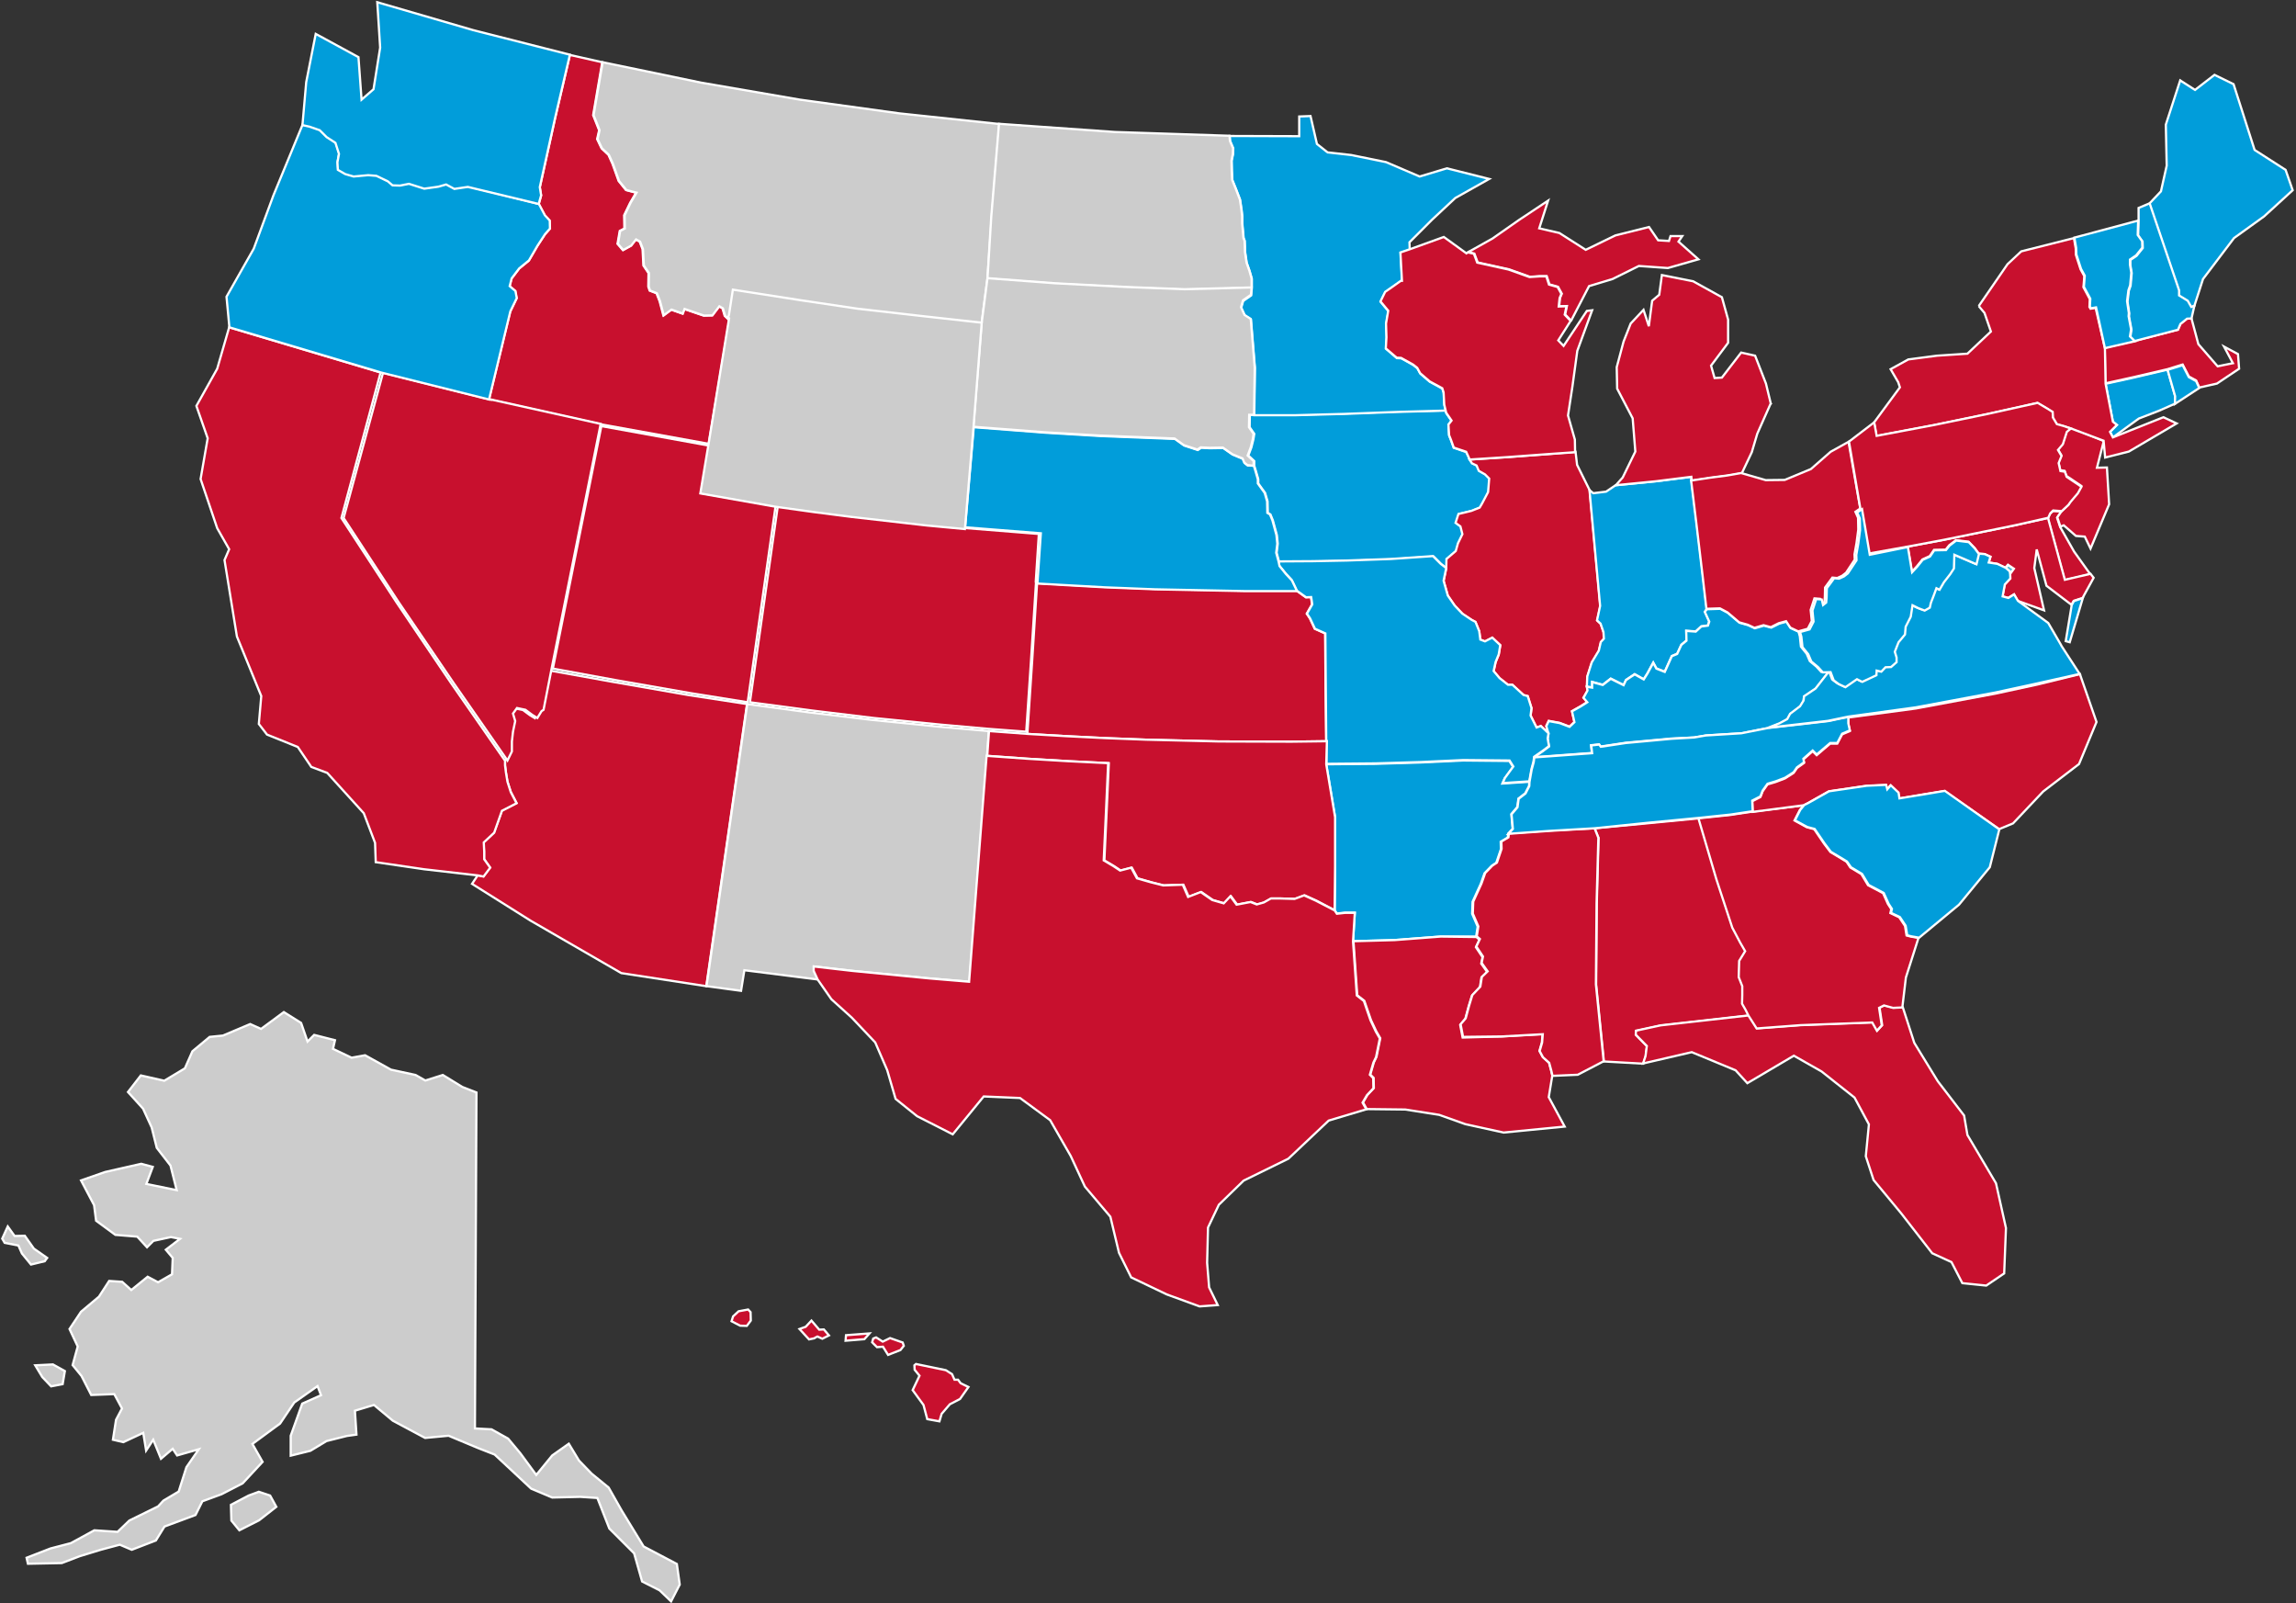<svg xmlns="http://www.w3.org/2000/svg" xmlns:xlink="http://www.w3.org/1999/xlink" id="Layer_1" x="0px" y="0px" viewBox="0 0 1037 724" style="enable-background:new 0 0 1037 724;" xml:space="preserve"><rect x="0" y="0" width="1037" height="724" fill="#333333" stroke="none"/> <style type="text/css"> .st0{fill:#CCCCCC;stroke:#FFFFFF;} .st1{fill:#C8102E;stroke:#FFFFFF;} .st2{fill:#019DDA;stroke:#FFFFFF;} .st3{fill:#54BBD5;stroke:#FFFFFF;} </style> <path id="US-AK" class="st0" d="M136,461.9l2.9,8.4l3-3l9.4,2.4l-0.9,3.9l8.4,4l6.1-1.1l11.7,6.5l11.1,2.4l4.4,2.5l7.9-2.5l8.8,5.4 l6.4,2.5l0,0l-0.3,61.9l-0.4,89.8l7.5,0.4l7.5,4.2l5.5,6.6l7.2,9.8l7.2-8.8l7.5-5.3l4.6,7.6l5.7,5.9l7.7,6.3l5.9,10.4l9.9,16.2 l15,7.9l1.3,9.3l-3.9,7.6l-5.2-5l-7.9-4l-3.6-12.7l-11.2-11.2l-5.4-13.8l-7.7-0.5l-12.7,0.3l-9.5-4l-16.5-15.4l-7.4-2.9l-13.4-5.6 l-10.6,1l-14.6-7.8l-8.5-7.1l-8.6,2.6l0.7,10.8l-4.3,0.6l-9.2,2.3l-7.3,4.4l-8.9,2.2v-9l5.2-14.5l8.5-3.8l-1.6-4.1l-10.5,7.4 l-6.4,9.5L114,652l4.6,8.1l-9,9.7l-9.5,4.9l-8.7,3.2l-3.1,6.2l-14,5.2l-3.9,6.3l-10.9,4.2l-5.4-2.3l-8.6,2.3l-9.5,2.9l-8.1,3.1 l-15.3,0.3l-0.6-2.7l10.8-4.2l9.2-2.4l10.6-5.8l10.5,0.7l5.3-5.1l13-6.4l2.4-2.6l6.9-4.1l3.5-11l5.6-8.1l-9.8,2.8l-2-3l-5.3,4.5 l-3.5-8.6L66,655l-1.3-8l-9,4.2l-4.7-1.1l1.4-9l2.7-5.1l-3.5-6.5l-10.4,0.4l-4.4-8.6l-4-4.9l2.3-8.4l-3.7-7.9l5.2-7.8l8.1-6.8 l4.6-7.1l5.9,0.4l4.1,3.7l7.4-6l4.7,2.5l6.3-3.6L78,568l-3.1-3.7l6.4-4.9l-4.1-0.8l-7.9,1.7l-2.9,2.9l-4.4-4.8l-9.9-0.8l-8.7-6.4 l-0.9-7L36.6,533l10.9-3.8l16.3-3.7l5.2,1.4l-2.9,7.7l13.7,2.8L77,526.3l-6.2-8l-2.3-9.2l-3.9-8.5l-6.8-7.5l5.8-7.5l10.6,2.4 l9.3-5.6l3.4-7.7l7.8-6.5l6-0.6l12.3-5.2l4.9,2.2l10.3-7.6L136,461.9z M3.5,553.8l3.1,4.3l4.6-0.1l4.1,5.8l6,4.2l-1.1,1.5L14,571 l-4.1-5l-1.6-3.6l-6.2-1.2L1,559.3L3.5,553.8z M28.3,625l-5.2,1l-4-4.2l-3.2-5.3l8-0.4l5.4,3L28.3,625z M117,686.5l-8.9,4.5 l-3.6-4.4l-0.2-7.1l8-4.2l4.6-1.7l5.1,1.7l2.8,5.1L117,686.5z"></path> <polygon id="US-AL" class="st1" points="767.4,369.5 775.5,397 782.7,418.9 786.3,425.7 788.5,429.5 785.8,433.9 785.6,441.2 787.2,445.3 787.2,449.4 787.1,453.2 788.7,456 790,458.6 750.1,463.1 739,465.5 738.9,467.3 743.9,472.4 743.3,477 742.2,480.3 724.4,479.3 720.9,444.6 721.2,408 722,378.4 720.2,374 743.6,371.8 "></polygon> <polygon id="US-AR" class="st2" points="690.7,353 690.6,354.9 688.9,358.2 685.8,360.6 685.3,364.4 682.6,367.6 683.2,374.2 681.2,376.4 681,378.2 677.8,380.1 677.9,383.4 675.8,389.6 673.7,391 670.5,394.3 668.8,399.1 665.1,407.2 664.9,412.6 667.4,418.4 666.7,422.9 650.5,422.9 629.6,424.5 611.1,425 611.9,412.1 607.5,412.1 603.8,412.5 602.8,411 603,391.1 603,369 599,345.1 621.3,344.9 641.5,344.3 660.8,343.4 681.7,343.6 683.4,346.3 681.5,348.9 679.6,351.5 678.6,353.8 "></polygon> <polygon id="US-AZ" class="st1" points="337.4,317.9 319,445.3 280.6,439.4 239.6,415.7 213.2,399.1 215.8,395.2 218.3,395.7 221.3,391.7 218.6,387.9 218.6,384.4 218.4,380.3 223.1,375.9 226.7,366 233.3,362.6 230.7,357.6 229.2,353 228.5,348.8 228.1,345.6 228.1,343.5 230.1,339.4 230.1,334.9 230.6,330.5 231.6,325.7 230.6,322.3 232.4,319.8 236.2,320.6 239.3,322.9 241.6,324.3 243.5,321.2 244.4,320.6 247.9,302.7 276.8,307.9 311.2,313.9 "></polygon> <polygon id="US-CA" class="st1" points="171.9,168.2 154.2,233.9 179.1,272 203.9,308.7 228.1,343.5 228.1,345.6 228.5,348.8 229.2,353 230.7,357.7 233.3,362.7 226.7,366.1 223.2,376 218.5,380.4 218.7,384.5 218.7,388 221.4,391.8 218.4,395.8 215.9,395.3 191.5,392.5 169.7,389.3 169.4,380.6 164.3,367.2 147.8,349 140.6,346.3 134.5,337.3 120.6,331.7 116.9,326.9 118,314.3 107,287.4 101.4,252.9 103.5,248 98.1,238.5 90.6,216.3 93.8,197.9 88.7,183.3 98.1,166.5 103.5,147.8 "></polygon> <polygon id="US-CO" class="st1" points="467.9,263.3 465.7,297.7 463.5,330.4 446.3,329.1 424.9,327.2 394.6,324.2 366.5,320.8 338.7,317.1 351.3,228.5 368.2,230.9 385,233.1 418.7,236.8 435.5,238.4 469.2,241.1 467.8,262.7 "></polygon> <polygon id="US-CT" class="st2" points="979,166.9 982.4,178.8 982.3,182.3 975.3,185.4 966,189 954.3,197.5 953,195 956.1,191.9 954.3,190.4 951,173.3 963.7,170.5 "></polygon> <polygon id="US-DC" class="st3" points="907.9,259.4 907.7,258.1 905.8,256.5 907,255.1 909.7,256.9 "></polygon> <polygon id="US-DE" class="st1" points="931.1,230.9 929.1,233.8 930.5,238 936.8,249.1 944.1,259.3 932.5,262 924.9,234.1 925.8,232.1 927.1,230.8 "></polygon> <polygon id="US-FL" class="st1" points="859.4,454.8 864.6,470.9 875.2,488.2 887.1,503.7 888.6,512.5 901.5,534.3 906,554.5 905.2,575 897.1,580.5 886.3,579.4 881.4,569.9 872.7,565.9 858.7,547.9 846.2,532.8 842.7,522.1 844.1,507.7 837.6,495.6 822.7,483.8 810.2,476.7 789.2,489.1 783.9,483.3 764.1,475.1 742.1,480.2 743.2,476.9 743.8,472.3 738.8,467.2 738.9,465.4 750,463 789.9,458.5 793.6,464.3 813.5,462.8 845.8,461.6 847.9,465.3 850.1,462.9 848.9,455 851.1,453.9 855.2,455 "></polygon> <polygon id="US-GA" class="st1" points="814.7,363.6 812.9,365.8 810.5,370.5 816,373.5 819.4,374.4 823.9,381 826.7,384.7 834,389.1 835.7,391.7 840.7,394.7 843.7,399.7 850.5,403.3 852.7,408.2 854.2,410.5 853.8,412.3 857.8,414.2 860.4,418.1 861.1,422.4 863,422.9 866.5,423.5 860.8,441.4 859.2,454.9 855,455.1 850.9,454 848.7,455.1 849.9,463 847.7,465.4 845.6,461.7 813.3,462.9 793.4,464.4 789.7,458.6 788.4,456 786.8,453.2 786.9,449.4 786.9,445.3 785.3,441.2 785.5,433.9 788.2,429.5 786,425.7 782.4,418.9 775.2,397 767.1,369.5 781.4,368 791.3,366.5 "></polygon> <path id="US-HI" class="st1" d="M339.1,596.3l-1.8,2.4l-3-0.1l-3.9-2l0.7-2.2l2.5-2.3l4.3-0.8l1.1,1.2L339.1,596.3z M372.1,600.3 l2.3,2.7l-3,1.5l-2.2-1l-1,0.5l-0.4,0.3l-2.4,0.5l-4.3-4.7l2.8-1l2.6-2.8l3.5,4.1L372.1,600.3z M392.7,602.1l-2.3,2.6l-8.5,0.7 l0.2-2.5L392.7,602.1z M395.7,603.9l3,1.9l3.3-1.6l5.7,2l0.5,1.5l-1.5,1.9l-5.6,2.2l-2.3-3.7l-2.7,0.2l-2.2-2.2l0.5-1.7L395.7,603.9 z M425.3,638.4l-1,3.4l-5.5-1l-1.7-6.4l-4.9-6.7l3.1-6.5l-2.2-2.7l-0.1-2l0.7-0.6l13.5,2.8l2.8,1.8l1.1,2.5h1.6l1.2,1.6l3.5,1.7 l-3.8,5.4l-4.6,2.4L425.3,638.4z"></path> <polygon id="US-IA" class="st2" points="652.9,185.3 653.2,186.5 655.6,190 654.2,191.8 654.5,196.6 655.3,198.6 656.6,202.2 662.2,204.1 664,207.5 665.1,209.2 667.2,210.2 668.2,212.6 671,214.2 672.9,216.1 672.4,222.2 669.6,227.5 668.6,229.2 664.8,230.7 659,232.1 657.7,236.1 659.9,237.7 660.8,241.2 658.8,245.3 657.8,248.8 653.6,252.4 653.5,256.6 651,254.8 647.5,251.3 628.6,252.6 608.7,253.3 593.2,253.6 577.7,253.7 576.6,249.6 577.1,245.5 576.7,241.6 574.9,235 573.8,232.3 572.6,231.6 572.5,226.4 571.4,222.6 568.3,218.3 568.3,216.4 567.2,212.6 566.5,210.3 566.5,208.2 563.8,205.7 565.2,202 566.1,198.4 566.5,195.9 564.4,192.9 564.5,187.3 566.7,187.3 584.8,187.3 607.3,186.7 631.5,185.8 "></polygon> <polygon id="US-ID" class="st1" points="328.9,144.1 329.4,144.6 320.1,200.4 270.3,191.4 220.8,180.4 230.4,140.7 233.3,134.7 232.7,131.5 230.1,129.3 231,125.8 234.4,121.3 238.8,117.7 242.7,111 246.1,105.8 248.3,103.3 248.2,99.7 246,97.3 243.3,92.2 244.4,88.3 243.8,84.6 250.7,53.4 257.4,24.8 272,28.1 267.9,52 270.6,58.8 269.7,62.8 271.7,67 274.8,69.9 276.6,73.9 279.4,81.7 282.7,85.8 287.3,87 284.6,91.6 281.9,97.2 282,103.2 279.9,104.3 278.9,110.1 281.3,112.9 284.9,110.9 287.1,108.1 288.9,109.1 290.2,112.5 290.6,119.9 292.9,123.3 292.8,129.4 293.4,131.2 296.5,132.4 297.9,136 299.6,142.4 303.1,139.8 308.2,141.6 309,139.5 317.8,142.5 321.6,142.4 324.7,138.3 326.3,139.2 327.3,142.6 "></polygon> <polygon id="US-IL" class="st1" points="711.6,204 711.6,204 712.3,209.9 718,221.4 718,221.4 718,221.4 720.4,247.6 722.8,273.7 721.4,280.2 723,281.7 724.3,285.5 724.5,288.5 723.1,290 722.2,293.9 719,299.2 717,305.5 716.8,310.1 717.1,311.8 715.2,315 716.9,317 713.9,318.9 710,321.1 711.1,326 708.9,328.1 704.4,326.4 699.5,325.5 698.4,327.8 699.4,331.2 695.9,327.9 694,328.6 691.3,323.2 691.7,319.8 690,314.4 688.1,313.9 683.1,309.3 681.1,309.3 677.3,306.3 674.6,303.1 675.5,299 676.9,295.6 677.6,291.4 674,288 670.7,289.7 668.6,288.9 668.1,285.1 666.4,280.9 664.7,280 660.5,277.2 657,273.5 653.9,269 652,262.3 653.2,256.6 653.3,252.4 657.5,248.8 658.5,245.3 660.5,241.2 659.6,237.7 657.4,236.1 658.7,232.1 664.5,230.7 668.3,229.2 669.3,227.5 672.1,222.2 672.6,216.1 670.7,214.2 667.9,212.6 666.9,210.2 664.8,209.2 663.7,207.5 680.8,206.4 698.3,205.1 "></polygon> <polygon id="US-IN" class="st2" points="764,217.1 766.5,237.5 769.1,259.4 770.9,275 770,276.2 772,280.6 771.4,282.4 768.4,282.8 765.9,285.1 761.6,284.8 761.7,289.2 759.4,291.1 757.5,295.2 755.1,296.2 751.9,303.3 748.1,301.8 746.7,299.2 744.1,304 742.4,306.7 738.3,304.4 734.4,307 733.3,309.3 727.5,306.4 723.9,309.2 719.1,307.9 719.1,310.4 716.7,310 716.9,305.4 718.9,299.1 722.1,293.8 723,289.9 724.4,288.4 724.2,285.4 722.9,281.6 721.3,280.1 722.7,273.6 720.3,247.5 717.9,221.3 717.9,221.3 719.6,222.7 725.4,222 729.7,219.1 729.7,219.1 747.9,217.3 763.8,215.3 "></polygon> <polygon id="US-KS" class="st1" points="599,334.7 583,334.9 550.3,334.8 517.5,334 499.3,333.3 481.1,332.4 464,331.4 466.2,298.2 468.4,263.3 468.4,263.3 498.8,265 521.5,265.9 561.6,266.7 585.6,266.7 589.8,269.7 592.1,269.6 592.6,272.9 590.2,277.1 591.6,279.2 593.8,283.9 598.5,286 598.7,310.3 "></polygon> <polygon id="US-KY" class="st2" points="812.3,285.2 812.9,287.3 813.4,292 816,295.2 817.4,298.5 820.4,301 822.6,303.4 826.1,303.3 820,311.1 814.8,314.6 814.6,316.5 813.2,319 808.7,322.4 807.4,324.8 803.9,326.7 798.9,328.7 786.7,331.1 770.6,332.1 765.2,333 754.7,333.5 744,334.5 734.2,335.4 722.9,337.1 722.2,336.1 718.6,336.5 719,340 692.9,341.9 696.8,339.2 699.6,337.1 699,333.6 699.4,331.3 698.4,327.9 699.5,325.6 704.4,326.5 708.9,328.2 711.1,326.1 710,321.2 713.9,319 716.9,317.1 715.2,315.1 717,311.8 716.7,310.1 719.1,310.5 719.1,308 723.9,309.3 727.5,306.5 733.3,309.4 734.4,307.1 738.3,304.5 742.4,306.8 744.1,304.1 746.7,299.3 748.1,301.9 751.9,303.4 755.1,296.3 757.5,295.3 759.4,291.2 761.7,289.3 761.6,284.9 765.9,285.2 768.4,282.9 771.4,282.5 772,280.7 770,276.3 770.9,275.1 777,274.9 780.4,276.7 785.7,281.2 789.6,282.3 792.6,283.7 796.7,282.5 800,283.4 803.6,281.6 806.9,280.7 808.8,283.6 "></polygon> <polygon id="US-LA" class="st1" points="666.8,423.1 668.2,424.3 666.6,427.7 669.6,432.2 669,435.1 671.7,438.9 669.1,441.4 668.4,445.8 664.8,449.6 663.3,454.5 661.8,460.1 659.5,462.8 660.6,468.5 678.2,468 696.7,466.9 696.4,470.7 695.3,474.5 696.8,477.3 699.6,479.8 700.6,483.5 701.1,485.7 699.5,495.4 706.7,508.7 679.1,511.4 661.8,507.6 650,503.4 634.7,501 617.3,500.8 615.6,497.8 617.6,494.4 620.5,491.3 620.4,486.7 618.9,485.2 620.5,479.7 621.7,477.2 623.4,468.8 621.6,465.7 619.2,460.6 617.4,455.4 616.2,451.9 613,449.4 611.3,425 629.8,424.5 650.7,422.9 "></polygon> <polygon id="US-MA" class="st1" points="989.8,143.8 992.9,155.4 1001.6,165.4 1008.5,164 1004.5,156.5 1010.8,159.9 1011.3,166.5 1001.3,173.2 993.3,175 991.9,171.8 988.6,170 985.8,164.6 979,166.7 963.6,170.3 950.9,173.1 950.6,157 964.1,153.9 983.7,148.8 984.8,146.2 987.8,143.8 "></polygon> <polygon id="US-MD" class="st1" points="925,233.9 932.6,261.8 944.2,259.1 945.6,260.9 940.6,270 936.6,271.3 935.6,273.1 924.3,264.5 919.9,248.1 918.8,256.5 923.2,275.6 911.3,271.3 909.6,268.4 907,270 904.4,269.3 905.4,263.9 907.9,261.2 907.8,259.3 909.6,256.8 906.9,255 905.7,256.4 902,254.6 898.2,254 899,251.4 896.4,250.2 893.7,250 891.8,247.4 889.1,244.6 883.4,243.9 880.4,246.2 878.8,248.2 873.5,248.3 871.6,251.1 868.3,252.6 865.8,255.7 863.5,258.2 861.6,246.8 877.6,243.8 883,242.7 895.2,240.2 909.9,237.2 "></polygon> <polygon id="US-ME" class="st2" points="991.1,138.1 989.5,138.8 987.9,136 984,133.6 984,131.3 970.7,92 976,86.4 978.6,74.8 978.2,56.3 984.7,36.3 991.4,40.6 1000.2,33.8 1008.8,38 1018.3,67.7 1032.3,76.7 1035.5,85.9 1022.6,97.7 1009,107.5 995,126 "></polygon> <path id="US-MI" class="st1" d="M754.5,106.6L754.5,106.6h5.3l0,0l-1.7,2.5l9,8l-13.7,3.9h-0.5l-12.7-0.9l-11.9,5.9l-10.6,3.2 l-8,15.4l-0.4-0.1l0,0l-2.4-2.5l0.8-3.8l-3.5,0.1l0.4-3.8l0.8-1.9l-1.7-3.1l-3.9-1.1l-1.2-3.7h-3.1L691,125l-9.5-3.4l-14.1-3.1 l-1.5-4l-2.5-0.6v-0.1l-1,0.5l-0.2-0.1l0.1,0.1l11.8-6.6l12-8.4l13.1-8.7l-4,12.5l9.1,2.1l11.9,7.6l13.4-6.5l15.2-3.8l4.1,6l4.9,0.3 L754.5,106.6z M800.1,181.9L800.1,181.9l-0.4,0.4l-6,13.5l-2.5,8.4l0,0l-4.5,9.5l0,0l-6.3,1.1l-7.7,1l-8.6,1.3l-0.2-1.8l-15.9,2 l-18.2,1.8l0,0l0,0l3.1-3.5l5.7-11.7l-1.2-15l-7-13.4l-0.2-9.7l3.1-11.6l3.2-8.1l5.8-6.2l2.4,7.4l1.5-11.5l3.2-2.7l1.2-8.9l14.1,2.8 l13,7.2l2.8,10.1v10.5l-7.7,10.3l1.6,5.6l3.3-0.2l8.7-11.3l6.3,1.4l4.9,12.6l2.2,9.1L800.1,181.9z"></path> <polygon id="US-MN" class="st2" points="672.6,80.8 672.6,80.8 657.3,89.4 646.8,99.2 636.6,109.4 636.7,112.8 632.6,114.2 633.3,127 632.8,127 629,129.7 625.7,132 623.6,136.3 627.1,140.5 626.1,146.3 626.3,152.5 626,157.5 630.9,161.7 632.9,161.8 638.3,164.8 640.2,166.3 641.5,168.7 645.8,172.4 651.5,175.5 652.1,177.4 652.4,182.9 653,185.4 631.3,186 607.1,186.9 584.6,187.5 566.5,187.5 566.8,166.2 565,144.3 562.2,142.5 560.6,139 561.5,135.9 565.1,133.4 565.4,130.1 565.4,125.9 564.4,122.4 563.1,118.7 562.4,114 562.2,108.8 561.7,107.5 561.1,100.8 561.1,97.7 560.8,94.9 560.1,90.2 558.3,85.5 556.6,81.3 556.4,77.1 556.3,72.6 556.9,69.7 557,67 555.6,63.7 555.4,61.4 586.8,61.5 586.8,52.6 591.9,52.4 594.8,65 599.6,68.8 610.3,70 626,73.2 641.2,79.7 653.5,76 "></polygon> <polygon id="US-MO" class="st2" points="653.2,256.5 652,262.2 653.9,268.9 657,273.4 660.5,277.1 664.7,279.9 666.4,280.8 668.1,285 668.6,288.8 670.7,289.6 674,287.9 677.6,291.3 676.9,295.5 675.5,298.9 674.6,303 677.3,306.2 681.1,309.2 683.1,309.2 688.1,313.8 690,314.3 691.7,319.7 691.3,323.1 694,328.5 695.9,327.8 699.4,331.1 699,333.4 699.6,336.9 696.8,339 692.9,341.7 692.6,343.9 691.7,347.2 690.7,352.8 678.7,353.6 679.7,351.3 681.6,348.7 683.5,346.1 681.8,343.4 660.9,343.2 641.6,344.1 621.4,344.7 599.1,344.9 599.1,334.5 599,334.5 598.8,310.3 598.6,286 593.9,283.9 591.7,279.2 590.3,277.1 592.7,272.9 592.2,269.6 589.9,269.7 585.7,266.7 583.4,261.9 580.7,259 577.8,255.4 577.4,253.5 592.9,253.4 608.4,253.1 628.3,252.4 647.2,251.1 650.7,254.6 "></polygon> <polygon id="US-MS" class="st1" points="720.2,374 721.9,378.3 721.1,407.9 720.8,444.5 724.3,479.2 712.6,485.3 701.2,485.8 700.7,483.6 699.7,479.9 696.9,477.4 695.4,474.6 696.5,470.8 696.8,467 678.2,468 660.8,468.2 659.7,462.5 662,459.8 663.5,454.2 665,449.3 668.6,445.5 669.3,441.1 671.9,438.6 669.2,434.8 669.8,431.9 666.8,427.4 668.4,424 667,422.8 667.7,418.3 665.2,412.5 665.4,407.1 669.1,399 670.8,394.2 674,390.9 676.1,389.5 678.2,383.3 678.1,380 681.3,378.1 681.5,376.3 699.9,375 "></polygon> <polygon id="US-MT" class="st0" points="446,125.7 443.3,146.5 416.5,143.6 387.6,140.3 362.7,136.7 331.2,131.9 329.4,143.3 329,144.1 327.5,142.6 326.5,139.2 324.9,138.3 321.8,142.4 318,142.5 309.2,139.5 308.4,141.6 303.3,139.8 299.8,142.4 298.1,136 296.7,132.4 293.6,131.2 293,129.4 293.1,123.3 290.8,119.9 290.4,112.5 289.1,109.1 287.3,108.1 285.1,110.9 281.5,112.9 279.1,110.1 280.1,104.3 282.2,103.2 282.1,97.2 284.8,91.6 287.5,87 282.9,85.8 279.6,81.7 276.8,73.9 275,69.9 271.9,67 269.9,62.8 270.8,58.8 268.1,52 272.2,28.1 316.6,37.3 361.3,45 406.3,51.2 451.4,56 447.9,98.1 "></polygon> <polygon id="US-NC" class="st1" points="939.4,304.4 946.9,326 939,345 922.8,357.4 909.2,371.8 902.9,374.4 878.2,357.2 857.7,360.6 857.3,358 853.8,354.7 852.2,356.5 851.7,354.5 842.9,354.9 825.9,357.4 816.5,362.7 814.7,363.6 791.6,366.6 791.4,361.8 795.1,359.9 796.1,357.3 798.3,354.2 802,353.1 806.2,351.5 810.1,349 811.6,346.8 814.8,344.5 814.5,342.9 818.7,339.2 820.5,341 826.6,335.8 829.8,335.8 832,331.6 835.5,330.1 834.8,326.9 834.8,324 865.4,319.9 901.3,313.2 920.2,309.1 "></polygon> <polygon id="US-ND" class="st0" points="555.3,61.3 555.5,63.6 556.9,66.9 556.8,69.6 556.2,72.5 556.3,77 556.5,81.2 558.2,85.4 560,90.1 560.7,94.8 561,97.6 561,100.7 561.6,107.4 562.1,108.7 562.3,113.9 563,118.6 564.3,122.3 565.3,125.8 565.3,130 535,130.8 509.1,129.8 476.4,128.1 446,125.8 447.7,98 451.2,55.9 503.6,59.6 "></polygon> <polygon id="US-NE" class="st2" points="566.3,210.3 567,212.6 568.1,216.4 568.1,218.3 571.2,222.6 572.3,226.4 572.4,231.6 573.6,232.3 574.7,235 576.5,241.6 576.9,245.5 576.4,249.6 577.5,253.7 577.9,255.6 580.8,259.2 583.5,262.1 585.8,266.9 561.8,266.9 521.7,266.1 499,265.2 468.6,263.5 468.6,263.5 468.6,262.8 470.1,240.8 435.9,238.1 439.8,192.9 472.3,195.4 497.3,196.9 530.7,198.2 534.9,201.2 541,203.2 542.5,202.2 546.5,202.4 552.5,202.3 556.8,205.3 561.4,207.2 562.2,209.1 563.6,210.2 "></polygon> <polygon id="US-NH" class="st2" points="991.1,138.1 989.8,143.8 987.8,143.9 984.8,146.3 983.7,148.9 964.1,154 962.2,152.1 962.7,148.9 961.6,143 961.7,141.5 960.9,136.2 961.5,131.3 962.3,129 962.8,123.3 962.2,119.7 962.2,117.4 965,115.5 967.8,112 967.7,109.1 965.7,106.3 965.9,99.8 965.9,99.8 965.9,93.9 970.9,91.8 984.2,131.1 984.2,133.4 988.1,135.8 989.7,138.6 "></polygon> <polygon id="US-NJ" class="st1" points="950.2,199.1 947.1,211.2 951.6,211.1 952.6,227.7 944.2,247.7 941.6,242.3 937.6,242 932.1,237.2 930.6,237.8 929.2,233.6 931.2,230.7 934.2,227.9 935.1,226.2 938.4,222.3 940,219.4 933.3,214.9 932.5,212.6 930.5,212.3 929.7,208.7 931,205.5 929.4,202.8 931.6,200.2 933.4,194.6 935.2,193.1 "></polygon> <polygon id="US-NM" class="st0" points="446.6,330.1 445.8,341.3 441.2,400.6 437.9,443.3 419.9,441.8 385.1,438.4 367.7,436.4 367.7,438.4 369.5,442.3 336.2,438.1 334.7,447.4 319.1,445.3 337.5,317.9 365.7,321.7 394.2,325.1 425,328.2 "></polygon> <polygon id="US-NV" class="st1" points="271.3,191.4 249,302.6 245.5,320.5 244.6,321.1 242.7,324.2 240.4,322.8 237.3,320.5 233.5,319.7 231.7,322.2 232.7,325.6 231.7,330.4 231.2,334.8 231.2,339.3 229.2,343.4 205,308.6 180.1,272 155.2,233.9 173,168.3 221.8,180.5 221.8,180.4 "></polygon> <polygon id="US-NY" class="st1" points="950.7,157.2 951,173.3 954.3,190.4 956.1,191.9 953,195 954.3,197.5 977.1,188.4 983.1,191.2 961.5,203.9 950.8,206.6 950.1,199 935.2,193.4 932.1,192.5 928.9,191.6 927.1,188.6 927,186.1 924.6,184.6 920.2,182 897.7,187 873.5,192 847.5,196.9 846.4,190.8 858.1,174.9 857.4,172.8 857.4,172.7 853.9,166.7 861.9,162.3 874.9,160.6 888.6,159.7 899.2,149.7 896.3,141.3 893.7,138.2 893.6,138.2 893.6,138.2 893.7,138.2 906.7,119.3 912.9,113.5 936.7,107.5 937.5,112.1 937.6,115.1 939.7,121.6 941.4,124.7 941,129.7 943.9,135.1 943.7,138.6 944.2,139.4 946.5,139 "></polygon> <polygon id="US-OH" class="st1" points="840.2,229.6 838,231.1 839.2,233.8 839.3,239.1 838.5,245.2 837.6,250.3 837.7,252.7 833.8,258.6 832,260 829.8,261 827.6,260.8 824.3,265.3 824.2,269.5 824,271.8 822.6,272.9 822,270.4 819.5,270.2 817.8,275.4 818.3,280.4 816.5,283.9 812.2,285.1 808.6,283.4 806.7,280.5 803.4,281.4 799.8,283.2 796.5,282.3 792.4,283.5 789.4,282.1 785.5,281 780.2,276.5 776.8,274.7 770.7,274.9 768.9,259.3 766.3,237.4 763.8,217 772.4,215.7 780.1,214.7 786.4,213.6 786.4,213.6 786.4,213.6 797.5,216.8 806.1,216.7 817.9,211.8 826.8,204 834.9,199.5 "></polygon> <polygon id="US-OK" class="st1" points="599,345.1 603,369 603,391.1 602.8,411 594.6,406.7 589.3,404.3 585,405.9 578.3,405.7 574.3,405.7 571.1,407.5 567.9,408.4 565.1,407.3 558.8,408.5 556,404.7 553,407.9 547.8,406.4 542.6,402.8 536.9,405 534.5,399.5 525.7,399.8 520.1,398.4 513.8,396.6 511.2,391.8 506.2,393.1 503.2,391.1 498.8,388.5 499.8,366.8 500.8,344.6 482.5,343.7 464.2,342.6 445.9,341.3 446.7,330.1 464.2,331.4 481.3,332.4 499.5,333.3 517.7,334 550.5,334.8 583.2,334.9 599.2,334.7 599.3,334.7 "></polygon> <polygon id="US-OR" class="st2" points="243.4,92.1 246.1,97.2 248.3,99.6 248.4,103.2 246.2,105.7 242.8,110.9 238.9,117.6 234.5,121.2 231.1,125.7 230.2,129.2 232.8,131.4 233.4,134.6 230.5,140.6 220.9,180.3 220.9,180.4 172.1,168.2 103.6,147.8 102.3,134 114.6,112.3 123.5,88.2 136.7,56.2 139.9,56.9 144.5,58.5 147.6,61.6 151.6,64.2 153.2,69.2 152.5,73 152.7,76.4 156,78.3 159.8,79.4 166.4,78.8 170.1,79.1 175.3,81.6 177.4,83.4 180.8,83.5 184.8,82.7 191.7,84.9 198.1,84 201.6,83 205.3,85 211.4,84.1 "></polygon> <polygon id="US-PA" class="st1" points="935.3,193.5 933.5,195 931.7,200.6 929.5,203.2 931.1,205.9 929.8,209.1 930.6,212.7 932.6,213 933.4,215.3 940.1,219.8 938.5,222.7 935.2,226.6 934.2,228 931.2,230.8 927.3,230.5 926,231.8 925.1,233.8 910,237.2 895.3,240.2 883.1,242.7 877.7,243.8 861.7,246.8 843.7,250 840.2,229.4 835.1,199.4 835.1,199.4 846.5,190.7 846.5,190.7 847.6,196.8 873.6,191.9 897.8,186.9 920.3,181.9 924.7,184.5 927.1,186 927.2,188.5 929,191.5 932.2,192.4 "></polygon> <polygon id="US-RI" class="st2" points="993.3,175.2 982.3,182.4 982.4,178.9 979,167 985.8,164.9 988.6,170.3 991.9,172.1 "></polygon> <polygon id="US-SC" class="st2" points="903,374.5 898.7,391.6 884.8,408.5 866.8,423.4 863.3,422.8 861.4,422.3 860.7,418 858.1,414.1 854.1,412.2 854.5,410.4 853,408.1 850.8,403.2 844,399.6 841,394.6 836,391.6 834.2,389 826.9,384.6 824.1,380.9 819.6,374.3 816.2,373.4 810.7,370.4 813.1,365.7 814.9,363.5 816.7,362.6 826.1,357.3 843.1,354.8 851.9,354.4 852.4,356.4 854,354.6 857.5,357.9 857.9,360.5 878.4,357.1 "></polygon> <polygon id="US-SD" class="st0" points="566.4,187.3 564.2,187.3 564.1,192.9 566.2,195.9 565.8,198.4 564.9,202 563.5,205.7 566.2,208.2 566.2,210.3 563.4,210 562,208.9 561.2,207 556.6,205.1 552.3,202.1 546.3,202.2 542.3,202 540.8,203 534.7,201 530.5,198 497.1,196.7 472.1,195.2 439.6,192.7 443.3,146.4 446,125.6 476.4,127.9 509.1,129.6 535,130.6 565.3,129.8 565,133.1 561.4,135.6 560.5,138.7 562.1,142.2 564.9,144 566.7,165.9 "></polygon> <polygon id="US-TN" class="st2" points="798.7,328.7 825.7,325.6 834.8,323.7 834.8,326.6 835.5,329.8 832,331.3 829.8,335.5 826.6,335.5 820.5,340.7 818.7,338.9 814.5,342.6 814.8,344.2 811.6,346.5 810.1,348.7 806.2,351.2 802,352.8 798.3,353.9 796.1,357 795.1,359.6 791.4,361.5 791.6,366.3 781.7,367.8 767.4,369.3 743.5,371.6 720.2,374 699.7,375.2 681.3,376.5 683.3,374.3 682.7,367.7 685.4,364.5 685.9,360.7 689,358.3 690.7,355 690.8,353.1 691.8,347.5 692.7,344.2 693,342 719.1,340.1 718.7,336.6 722.3,336.2 723,337.2 734.3,335.5 744.1,334.6 754.8,333.6 765.2,333 770.4,332.1 786.5,331.1 "></polygon> <polygon id="US-TX" class="st1" points="602.8,411.1 603.8,412.6 607.5,412.2 611.9,412.2 611.1,425.1 612.8,449.5 616,452 617.2,455.5 619,460.7 621.4,465.8 623.2,468.9 621.5,477.3 620.3,479.8 618.7,485.3 620.2,486.8 620.3,491.4 617.4,494.5 615.4,497.9 617.1,500.9 600.1,506 581.9,523.2 561.7,533.1 550.5,544 545.6,554.3 545.2,570.2 546.1,581.3 550,589.3 541.8,589.9 527,584.5 510.9,576.8 505.4,565.7 501.5,549.4 490,535.8 483.6,522 474.3,505.8 460.7,495.8 444.3,495.1 430.3,512.2 414.2,504 404.5,496.2 400.7,483.2 395.3,470.7 384.7,459.5 375.5,451.2 369.3,442.3 367.5,438.4 367.5,436.4 384.9,438.4 419.7,441.8 437.7,443.3 441,400.6 445.6,341.3 463.9,342.6 482.2,343.7 500.5,344.6 499.5,366.8 498.5,388.5 502.9,391.1 505.9,393.1 510.9,391.8 513.5,396.6 519.8,398.4 525.4,399.8 534.2,399.5 536.6,405 542.3,402.8 547.5,406.4 552.7,407.9 555.7,404.7 558.5,408.5 564.8,407.3 567.6,408.4 570.8,407.5 574,405.7 578,405.7 584.7,405.9 589,404.3 594.3,406.7 "></polygon> <polygon id="US-UT" class="st1" points="350.3,228.5 337.7,317.1 312,313 278.1,307.1 249.7,301.9 271.6,192.4 320.7,201.3 317,222.7 "></polygon> <path id="US-VA" class="st2" d="M893.7,250l2.7,0.2l2.6,1.2l-0.8,2.6l3.9,0.6l3.8,1.8l1.8,1.6l0.2,1.3l0.1,1.9l-2.5,2.7l-1,5.4 l2.6,0.7l2.6-1.6l1.7,2.9l13.7,10l5.7,9.8l0.3,0.6l8.2,12.6l-19.2,4.3l-18.9,4.1l-35.9,6.7l-30.6,4.2l-9.1,1.9l-27,3.1l5.1-2 l3.5-1.9l1.3-2.4l4.5-3.4l1.6-2.6l0.2-1.9l5.2-3.5l6.1-7.8l1.4,3.7l2.3,1.7l3,1.4l5.2-3.6l2.4,1.2l6.4-3v-2.1l2.2,0.5l1.9-2l2.5-0.1 l2.5-2.2v-2.1l-0.8-2.5l1.7-4.3l2.9-3.5l0.3-3.5l2.3-4.5l0.8-5.2l2.6,1.3l2.9,1.1l2.4-1.3l0.5-2.2l1.2-3.1l1.3-3.5l1.4,0.7l2-3.4 l2.8-3.6l1.7-2.6l0.2-6.2l10,4.3L893.7,250z M933,289.5l1.8,0.5l5.9-19.9l-4,1.3l-1,1.8L933,289.5z"></path> <polygon id="US-VT" class="st2" points="964.2,154.1 950.7,157.2 946.7,138.8 944.4,139.2 943.9,138.4 944.1,134.9 941.2,129.5 941.6,124.5 939.9,121.4 937.8,114.9 937.7,111.9 936.9,107.3 965.7,99.6 965.7,99.6 965.5,106.1 967.5,108.9 967.6,111.8 964.8,115.3 962,117.2 962,119.5 962.6,123.1 962.1,128.8 961.3,131.1 960.7,136 961.5,141.3 961.4,142.8 962.5,148.7 962,151.9 "></polygon> <polygon id="US-WA" class="st2" points="257.4,24.7 250.7,53.3 243.8,84.5 244.4,88.2 243.3,92.1 211.3,84.4 205.2,85.3 201.5,83.3 198,84.3 191.6,85.2 184.7,83 180.7,83.8 177.3,83.7 175.2,81.9 170,79.4 166.3,79.1 159.7,79.7 155.9,78.6 152.6,76.7 152.4,73.3 153.1,69.5 151.5,64.5 147.5,61.9 144.4,58.8 139.8,57.2 136.6,56.5 138.3,37.1 142.6,15.3 161.9,25.8 163.3,45 168.7,40.3 171.7,21.5 170.4,1 213.7,13.6 "></polygon> <polygon id="US-WI" class="st1" points="662.2,114.3 662.3,114.4 663.2,113.9 663.2,114 665.7,114.6 667.2,118.6 681.3,121.7 690.8,125.1 695.3,124.8 698.4,124.8 699.6,128.5 703.5,129.6 705.2,132.7 704.4,134.6 704,138.4 707.5,138.3 706.7,142.1 709.1,144.6 709.1,144.6 709.5,144.7 709.4,144.9 703.8,153.7 706.2,156.2 716.7,140.4 719.1,140.1 712.4,158.4 710.2,174.5 708.2,187.6 711.3,198.5 711.4,204.1 711.3,204.1 711.3,204.2 698.4,205.1 680.9,206.4 663.8,207.5 662.2,204 656.6,202.1 655.3,198.5 654.5,196.5 654.2,191.7 655.6,189.9 653.2,186.4 652.9,185.2 652.3,182.7 652,177.2 651.4,175.3 645.7,172.2 641.4,168.5 640.1,166.1 638.2,164.6 632.8,161.6 630.8,161.5 625.9,157.3 626.2,152.3 626,146.1 627,140.3 623.5,136.1 625.6,131.8 628.9,129.5 632.7,126.8 633.2,126.8 632.5,114 636.6,112.6 636.6,112.6 652.1,107 "></polygon> <polygon id="US-WV" class="st2" points="861.7,247 863.6,258.4 865.9,255.9 868.4,252.8 871.7,251.3 873.6,248.5 878.9,248.4 880.5,246.4 883.5,244.1 889.2,244.8 891.9,247.6 893.8,250.2 892.7,254.8 882.7,250.5 882.5,256.7 880.8,259.3 878,262.9 876,266.3 874.6,265.6 873.3,269.1 872.1,272.2 871.6,274.4 869.3,275.7 866.4,274.6 863.8,273.3 863,278.5 860.7,283 860.4,286.5 857.5,290 855.8,294.3 856.6,296.9 856.6,299 854.1,301.2 851.6,301.3 849.7,303.3 847.6,302.8 847.5,304.9 841.1,307.9 838.7,306.7 833.5,310.3 830.5,308.9 828.2,307.2 826.8,303.5 823.3,303.6 821.1,301.2 818.1,298.7 816.7,295.4 814.1,292.2 813.6,287.5 813,285.4 817.3,284.2 819.1,280.7 818.6,275.7 820.3,270.5 822.8,270.7 823.4,273.2 824.8,272.1 825,269.8 825.1,265.6 828.4,261.1 830.6,261.3 832.8,260.3 834.6,258.9 838.5,253 838.4,250.6 839.3,245.5 840.1,239.4 840,234.1 838.8,231.4 841,229.9 844.5,250.5 "></polygon> <polygon id="US-WY" class="st0" points="443.4,145.7 439.7,192.8 435.8,238.9 418.7,237.3 384.5,233.4 367.4,231.2 350.2,228.8 316.3,222.8 320,200.6 329.3,143.7 328.8,143.2 329.2,142.4 331,130.8 362.5,135.7 387.4,139.4 416.3,142.7 "></polygon> </svg>